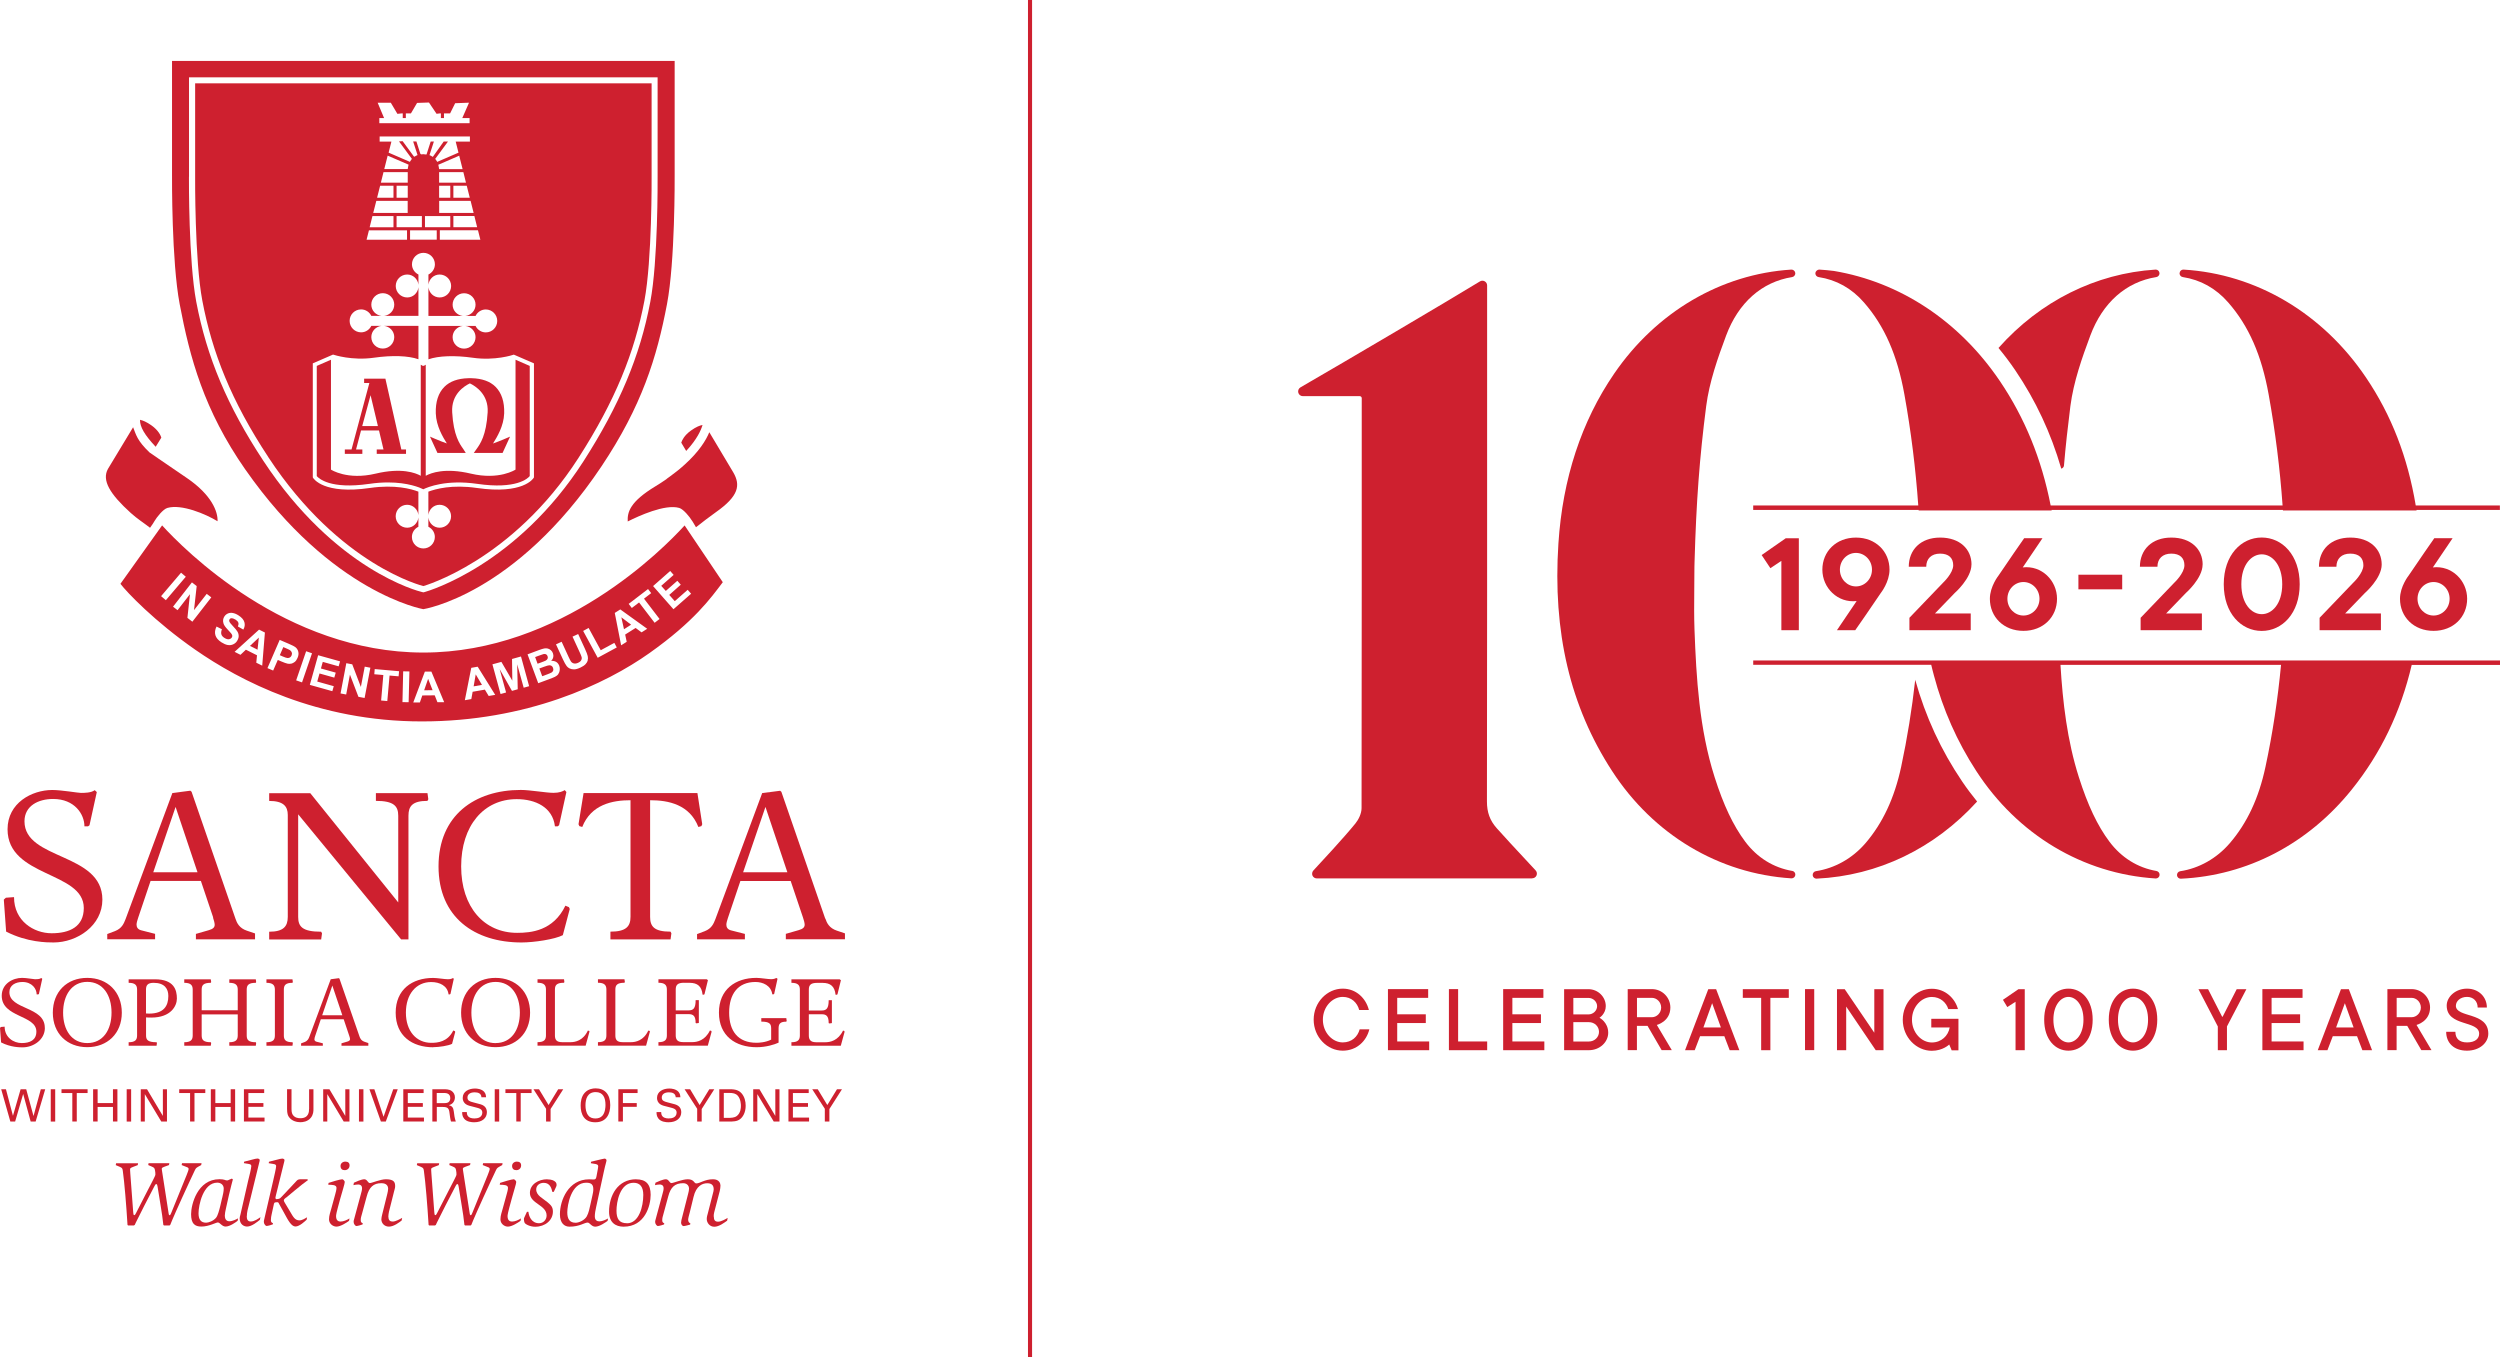 <?xml version="1.0" encoding="UTF-8"?>
<svg id="Logo" xmlns="http://www.w3.org/2000/svg" viewBox="0 0 420.73 228.44">
  <defs>
    <style>
      .cls-1 {
        fill: #ce202f;
      }
    </style>
  </defs>
  <rect class="cls-1" x="173" width=".69" height="228.44"/>
  <path class="cls-1" d="m79.87,188.23c-1.25,0-1.3-.7-1.31-1.08h-.78c0,.27,0,.7.32,1.1.43.55,1.27.62,1.69.62,1.39,0,2.15-.73,2.15-1.69,0-.23-.04-.75-.54-1.09-.32-.21-.46-.24-1.75-.57-.66-.16-.98-.32-.98-.81,0-.54.45-.88,1.21-.88.54,0,1.11.15,1.14.83h.78c-.02-.23-.03-.6-.33-.93-.44-.47-1.17-.54-1.53-.54-1.02,0-2.07.48-2.07,1.59,0,.36.12.77.57,1.07.28.19.65.28,1.48.48.76.19,1.25.31,1.25.92,0,.27-.14.97-1.27.97Z"/>
  <path class="cls-1" d="m118.23,71.52c-.41.07-1.04.29-1.95.94-1.15.83-1.51,1.66-1.63,2.04l.83,1.39c1.84-1.97,2.51-3.53,2.75-4.37Z"/>
  <rect class="cls-1" x="83.26" y="183.31" width=".75" height="5.44"/>
  <polygon class="cls-1" points="107.3 183.95 107.3 183.31 104.06 183.31 104.06 188.74 104.83 188.74 104.83 186.27 107.16 186.27 107.16 185.64 104.83 185.64 104.83 183.95 107.3 183.95"/>
  <path class="cls-1" d="m117.55,139.17l.49-.14.14-.32-.81-5.24h-19.16l-.85,5.24.14.32.49.14c1.48-3.76,5.03-4.5,8.12-4.5v19.62c0,1.62-.74,2.5-3.38,2.5v1.3h10.12l.14-1.02-.14-.28c-2.78,0-3.44-.88-3.44-2.5v-19.62c3.13,0,6.64.74,8.12,4.5Z"/>
  <polygon class="cls-1" points="87.63 188.74 87.63 183.95 89.46 183.95 89.46 183.31 85.06 183.31 85.06 183.95 86.89 183.95 86.89 188.74 87.63 188.74"/>
  <path class="cls-1" d="m112.58,188.23c-1.25,0-1.3-.7-1.31-1.08h-.78c0,.27,0,.7.32,1.1.43.55,1.27.62,1.69.62,1.39,0,2.15-.73,2.15-1.69,0-.23-.04-.75-.54-1.09-.32-.21-.46-.24-1.76-.57-.66-.16-.98-.32-.98-.81,0-.54.45-.88,1.2-.88.54,0,1.11.15,1.15.83h.78c-.01-.23-.03-.6-.33-.93-.44-.47-1.17-.54-1.53-.54-1.02,0-2.07.48-2.07,1.59,0,.36.12.77.57,1.07.28.19.65.28,1.48.48.76.19,1.25.31,1.25.92,0,.27-.14.97-1.27.97Z"/>
  <polygon class="cls-1" points="118.09 188.74 118.09 186.64 120.21 183.31 119.37 183.31 117.74 185.97 116.14 183.31 115.21 183.31 117.33 186.6 117.33 188.74 118.09 188.74"/>
  <path class="cls-1" d="m95.89,152.99l-.14-.32-.6-.25c-2.04,4.25-5.8,4.57-8.12,4.57-5.55,0-9.42-4.32-9.42-11.18s3.8-11.32,9.35-11.32c3.16,0,6.05,1.37,6.43,4.57h.46l.24-.18,1.23-5.59-.28-.32c-.32.21-.91.46-1.9.46-1.2,0-3.94-.49-5.49-.49-7.77,0-13.85,4.29-13.85,12.87s6.08,12.8,13.96,12.8c2.11,0,5.62-.53,6.96-1.23l1.16-4.39Z"/>
  <path class="cls-1" d="m112.21,80.6c-.59.4-1.2.82-1.89,1.23-4.29,2.6-4.76,4.34-4.68,5.93,1.85-.93,6.28-2.97,8.67-2.28.72.21,1.79,1.55,2.14,2.14.02.02.04.03.05.06l.63,1.05c1.1-.86,2.21-1.73,3.33-2.52,3.9-2.74,4.19-4.57,2.94-6.72-.06-.1-3.46-5.8-3.64-6.1-.13-.22-.27-.45-.39-.65-.54,1.33-1.72,3.27-4.19,5.49-.25.23-.51.45-.78.68-.19.16-.4.32-.6.48-.32.26-.67.51-1.03.78-.19.14-.38.27-.58.42Z"/>
  <polygon class="cls-1" points="92.66 188.74 92.66 186.64 94.79 183.31 93.94 183.31 92.32 185.97 90.71 183.31 89.78 183.31 91.9 186.6 91.9 188.74 92.66 188.74"/>
  <path class="cls-1" d="m115.22,88.42c-3.6,3.96-20.77,21.4-43.97,21.4s-40.37-17.44-43.97-21.4l-7.01,9.83c1.03,1.37,5.71,6.31,12.6,11.1,7.46,5.18,20.47,12.06,38.12,12.06s30.92-6.26,38.32-11.51c7.53-5.34,10.31-9.24,12.33-11.92l-6.43-9.56Zm-88.11,11.91l3.36-3.95.8.68-3.36,3.95-.8-.68Zm5.25,4.29l-.82-.64.43-3.98-2.09,2.69-.76-.59,3.18-4.09.8.62-.45,4.05,2.14-2.74.77.59-3.18,4.09Zm5.96,3.93c-.32-.06-.67-.21-1.05-.45-.55-.36-.89-.75-1.02-1.2-.13-.44-.07-.93.19-1.46l.91.46c-.13.32-.16.6-.1.84.07.24.24.44.51.61.29.18.54.26.76.23.22-.03.38-.13.49-.29.07-.1.09-.21.08-.32-.02-.11-.08-.24-.2-.39-.08-.1-.27-.32-.58-.64-.4-.42-.64-.77-.71-1.06-.12-.41-.06-.79.16-1.13.14-.22.34-.39.58-.5.25-.11.53-.15.83-.09.3.05.62.18.96.4.55.35.88.73,1,1.15.12.42.06.83-.18,1.25l-.91-.53c.1-.25.13-.46.07-.64-.06-.18-.22-.35-.47-.51-.26-.16-.49-.24-.7-.23-.14,0-.24.07-.31.18-.07.11-.08.22-.04.35.05.16.26.43.63.81.36.38.61.68.75.92.14.24.2.49.2.75,0,.26-.1.53-.27.81-.16.26-.38.44-.66.57-.28.13-.58.17-.9.11Zm5.82,3.48l-1.01-.5.12-1.25-1.87-.94-.91.86-.99-.5,4.12-3.74.98.49-.45,5.57Zm4.85-.34c-.21.04-.41.04-.59,0-.25-.05-.59-.18-1.02-.36l-.63-.27-.78,1.79-.96-.41,2.06-4.75,1.54.66c.58.25.95.44,1.11.57.24.19.4.44.48.76.08.32.04.67-.13,1.05-.12.29-.28.52-.47.67-.19.15-.4.25-.61.3Zm.85,2.81l1.68-4.9.99.34-1.68,4.9-.99-.34Zm7.16-2.36l-2.68-.75-.31,1.11,2.49.7-.24.84-2.49-.7-.38,1.36,2.78.78-.24.84-3.79-1.06,1.4-4.99,3.69,1.03-.24.84Zm4.34,5.32l-1.02-.19-1.43-3.74-.63,3.35-.95-.18.97-5.09,1,.19,1.45,3.81.65-3.42.95.18-.97,5.09Zm5.74-3.64l-1.52-.13-.38,4.29-1.04-.09.37-4.29-1.52-.13.07-.87,4.1.36-.08.87Zm1.7,4.36l-1.05-.02.12-5.18,1.05.02-.13,5.18Zm4.84.01l-.46-1.17-2.09.02-.41,1.18h-1.11s1.95-5.19,1.95-5.19h1.1s2.15,5.14,2.15,5.14h-1.13Zm8.63-1.05l-.65-1.08-2.06.36-.22,1.23-1.09.19,1.08-5.45,1.08-.19,2.95,4.74-1.11.19Zm5.88-1.41l-1.09-3.93.09,4.2-.97.27-2.07-3.66,1.08,3.93-.93.26-1.37-5,1.51-.41,1.84,3.16-.05-3.65,1.51-.42,1.37,5-.93.26Zm5.84-2.3c-.13.19-.32.35-.57.47-.15.08-.55.24-1.17.47l-1.65.61-1.8-4.86,1.93-.72c.38-.14.68-.23.88-.27.2-.04.39-.03.58.01.19.05.36.13.52.27.16.13.28.3.36.51.08.23.1.46.05.69-.05.24-.17.44-.34.61.33-.02.61.04.85.18.24.15.4.37.51.65.08.22.11.46.08.7-.02.25-.1.47-.23.66Zm4.95-2.29c-.06.22-.19.43-.38.64-.19.2-.47.39-.84.56-.44.21-.81.31-1.09.31-.28,0-.53-.05-.74-.15-.21-.1-.38-.24-.5-.4-.18-.24-.4-.62-.64-1.15l-1.16-2.51.95-.44,1.17,2.55c.19.4.32.66.4.77.13.18.3.29.5.33.21.05.44.01.7-.11.27-.12.45-.27.53-.45.09-.17.11-.34.06-.52-.04-.17-.16-.44-.33-.82l-1.2-2.61.95-.44,1.14,2.48c.26.57.42.98.47,1.23.06.26.05.5-.01.72Zm1.67-.44l-2.45-4.52.92-.5,2.04,3.75,2.29-1.24.41.77-3.21,1.74Zm7.39-4.27l-1.01-.75-1.76,1.11.26,1.22-.94.59-1.07-5.45.93-.59,4.53,3.26-.95.6Zm2.19-1.62l-2.62-3.42-1.22.93-.53-.69,3.26-2.5.53.69-1.21.93,2.62,3.42-.83.64Zm3.16-2.29l-3.42-3.89,2.88-2.54.58.66-2.09,1.84.77.86,1.94-1.71.58.66-1.94,1.72.93,1.05,2.17-1.91.58.66-2.96,2.6Z"/>
  <polygon class="cls-1" points="106.21 105.13 104.57 103.89 105.01 105.89 106.21 105.13"/>
  <polygon class="cls-1" points="39.57 188.74 39.57 183.31 38.82 183.31 38.82 185.64 36.24 185.64 36.24 183.31 35.48 183.31 35.48 188.74 36.24 188.74 36.24 186.29 38.82 186.29 38.82 188.74 39.57 188.74"/>
  <path class="cls-1" d="m92.84,112.07c-.11-.07-.24-.11-.39-.11-.15,0-.44.09-.89.25l-.79.29.48,1.3.9-.33c.35-.13.57-.23.66-.28.13-.08.23-.19.28-.32.05-.14.05-.29-.02-.47-.05-.15-.13-.26-.24-.33Z"/>
  <polygon class="cls-1" points="43.34 109.34 43.56 107.3 42.07 108.7 43.34 109.34"/>
  <path class="cls-1" d="m48.82,109.43c-.11-.07-.33-.18-.68-.33l-.46-.2-.59,1.36.52.23c.38.16.64.25.79.25s.29-.03.4-.1c.12-.08.21-.19.27-.33.07-.18.09-.34.03-.5-.05-.16-.15-.28-.29-.38Z"/>
  <polygon class="cls-1" points="71.38 116.17 72.8 116.15 72.05 114.24 71.38 116.17"/>
  <path class="cls-1" d="m91.82,111.18c.16-.08.27-.19.33-.32.06-.13.06-.28,0-.43-.05-.15-.14-.26-.26-.32-.12-.06-.26-.07-.43-.03-.1.02-.38.12-.84.29l-.56.21.41,1.12.64-.23c.38-.14.61-.24.7-.28Z"/>
  <polygon class="cls-1" points="79.71 115.51 81.11 115.26 80.06 113.49 79.71 115.51"/>
  <polygon class="cls-1" points="44.52 188.08 41.8 188.08 41.8 186.27 44.33 186.27 44.33 185.64 41.8 185.64 41.8 183.95 44.46 183.95 44.46 183.31 41.05 183.31 41.05 188.74 44.52 188.74 44.52 188.08"/>
  <polygon class="cls-1" points="32.73 188.74 32.73 183.95 34.55 183.95 34.55 183.31 30.16 183.31 30.16 183.95 31.99 183.95 31.99 188.74 32.73 188.74"/>
  <path class="cls-1" d="m73.51,186.29h.95c.91,0,1.1.23,1.19,1.02.05.41.13,1.08.25,1.44h.81c-.21-.6-.26-1.07-.34-1.71-.08-.68-.31-.91-.83-1.05.16-.04.41-.12.64-.35s.38-.58.38-.96c0-.44-.19-.85-.6-1.11-.4-.26-.97-.26-1.25-.26h-1.95v5.44h.75v-2.46Zm-.01-2.35h1.19c.3,0,1.09,0,1.09.88,0,.45-.26.65-.37.71-.2.12-.63.12-.72.12h-1.19v-1.71Z"/>
  <polygon class="cls-1" points="64.93 188.74 66.94 183.31 66.18 183.31 64.55 187.95 63 183.31 62.17 183.31 64.1 188.74 64.93 188.74"/>
  <path class="cls-1" d="m67.51,158.09h1.23v-20.81c0-1.62.67-2.5,3.2-2.5l.14-.28-.14-1.02h-8.68v1.3c3.02,0,3.76.88,3.76,2.5v14.59l-14.8-18.38h-6.92v1.3c2.39,0,3.13.91,3.13,2.36v17.15c0,1.62-.74,2.5-3.13,2.5v1.3h8.75l.14-1.02-.14-.28c-3.2,0-3.87-.88-3.87-2.5v-17.26l17.33,21.06Z"/>
  <path class="cls-1" d="m35.85,154.43c.14.42.28.91.28,1.19,0,.42-.24.71-.98.92l-2.18.63v.91h9.95v-.99l-1.37-.46c-1.27-.42-1.69-1.3-1.93-2.04l-7.38-21.34-.21-.18-3.02.39-7.87,21.2c-.32.81-.63,1.58-1.79,2.04l-1.3.49v.88h8.05v-.91l-2.35-.6c-.56-.14-.77-.53-.77-.95,0-.31.14-.74.25-1.09l2.11-6.26h8.47l2.07,6.15Zm-10.06-7.63l3.76-11,3.69,11h-7.45Z"/>
  <polygon class="cls-1" points="24.74 183.31 23.69 183.31 23.69 188.74 24.37 188.74 24.37 184.13 27.14 188.74 28.1 188.74 28.1 183.31 27.41 183.31 27.41 187.8 24.74 183.31"/>
  <path class="cls-1" d="m100.18,188.87c1.93,0,2.52-1.45,2.52-2.9,0-1.84-.95-2.81-2.46-2.81-.5,0-1.25.12-1.82.73-.6.64-.7,1.55-.7,2.17,0,1.49.6,2.81,2.46,2.81Zm.07-5.08c1.24,0,1.65.94,1.65,2.17,0,.37-.05,1.23-.49,1.77-.32.38-.76.5-1.2.5s-.9-.11-1.2-.5c-.38-.47-.48-1.12-.48-1.72,0-1.11.35-2.22,1.73-2.22Z"/>
  <rect class="cls-1" x="21.32" y="183.31" width=".75" height="5.44"/>
  <rect class="cls-1" x="60.41" y="183.31" width=".75" height="5.44"/>
  <polygon class="cls-1" points="10.35 183.95 12.17 183.95 12.17 188.74 12.92 188.74 12.92 183.95 14.74 183.95 14.74 183.31 10.35 183.31 10.35 183.95"/>
  <path class="cls-1" d="m78.39,76.23l-.42-.66c-.61-.86-1.65-2.29-1.87-6.19-.18-3.04,2.03-4.41,2.98-4.86.94.45,3.16,1.84,2.99,4.86-.23,3.91-1.26,5.34-1.87,6.19l-.47.66h4.85l1.26-2.75-.89.38c-.68.29-1.47.6-1.98.78.01-.02.02-.03.03-.05.62-1,1.78-2.86,1.85-5.03.06-1.94-.43-3.44-1.46-4.47-.92-.92-2.28-1.39-3.99-1.44,0,0-.2-.01-.3-.01-.11,0-.32.01-.32.01-1.71.05-3.06.52-3.98,1.44-1.03,1.03-1.52,2.53-1.46,4.47.07,2.17,1.22,4.03,1.84,5.03,0,.01.02.03.03.04-.53-.18-1.3-.48-1.97-.77l-.88-.38,1.26,2.75h4.79Z"/>
  <polygon class="cls-1" points="58.81 188.74 58.81 183.31 58.11 183.31 58.11 187.8 55.44 183.31 54.39 183.31 54.39 188.74 55.08 188.74 55.08 184.13 57.84 188.74 58.81 188.74"/>
  <polygon class="cls-1" points="19.76 188.74 19.76 183.31 19.01 183.31 19.01 185.64 16.43 185.64 16.43 183.31 15.67 183.31 15.67 188.74 16.43 188.74 16.43 186.29 19.01 186.29 19.01 188.74 19.76 188.74"/>
  <path class="cls-1" d="m52.01,186.64c0,.39,0,1.55-1.47,1.55-.38,0-.91-.08-1.24-.54-.11-.16-.24-.4-.24-.98v-3.37h-.75v3.32c0,.81.15,1.13.32,1.37.51.72,1.41.87,1.92.87.39,0,1.22-.08,1.76-.75.44-.54.44-1.16.44-1.45v-3.35h-.73v3.34Z"/>
  <polygon class="cls-1" points="133.44 186.27 135.98 186.27 135.98 185.64 133.44 185.64 133.44 183.95 136.1 183.95 136.1 183.31 132.69 183.31 132.69 188.74 136.16 188.74 136.16 188.08 133.44 188.08 133.44 186.27"/>
  <polygon class="cls-1" points="139.23 185.97 137.62 183.31 136.69 183.31 138.81 186.6 138.81 188.74 139.58 188.74 139.58 186.64 141.7 183.31 140.86 183.31 139.23 185.97"/>
  <polygon class="cls-1" points="130.48 187.8 127.81 183.31 126.76 183.31 126.76 188.74 127.45 188.74 127.45 184.13 130.21 188.74 131.18 188.74 131.18 183.31 130.48 183.31 130.48 187.8"/>
  <polygon class="cls-1" points="71.35 188.08 68.63 188.08 68.63 186.27 71.16 186.27 71.16 185.64 68.63 185.64 68.63 183.95 71.29 183.95 71.29 183.31 67.87 183.31 67.87 188.74 71.35 188.74 71.35 188.08"/>
  <path class="cls-1" d="m122.63,183.31h-1.58v5.44h1.53c.8,0,1.47,0,2.01-.44.41-.33.9-1.06.9-2.23,0-.75-.19-1.49-.67-2.06-.6-.71-1.46-.71-2.19-.71Zm1.34,4.52c-.36.27-.91.3-1.42.3h-.74v-4.2h.9c.66,0,1.1.09,1.45.47.51.57.53,1.49.53,1.7,0,.32-.02,1.2-.71,1.73Z"/>
  <path class="cls-1" d="m62.16,81.43c1.15-.17,2.19-.24,3.13-.24,3.35,0,5.37.86,5.95,1.15.75-.37,3.86-1.67,9.08-.91,6.59.96,8.52-.93,8.83-1.31v-18.54l-2.39-1.04v18.49s-2.73,1.81-7.51.68c-4.36-1.03-6.71-.13-7.6.36v-18.69c-.07.04-.15.07-.21.12l-.09.06h-.23l-.09-.06c-.06-.05-.15-.08-.22-.12v18.69c-.88-.49-3.24-1.4-7.6-.36-4.77,1.14-7.51-.68-7.51-.68v-18.49l-2.39,1.04v18.54c.31.37,2.24,2.27,8.83,1.31Z"/>
  <path class="cls-1" d="m9,158.61c4.01,0,8.23-2.85,8.23-7.21,0-7.95-13.11-6.61-13.11-13.18,0-2.6,2.32-3.76,4.82-3.76,3.62,0,5.27,2.57,5.27,4.61h.6l.25-.18,1.23-5.59-.35-.32c-.6.46-1.79.46-2.32.46-.49,0-3.27-.49-4.82-.49-3.45,0-7.53,2.18-7.53,6.61,0,8.12,12.83,7.06,12.83,13.25,0,3.16-2.39,4.25-5.41,4.25s-6.33-2.07-6.33-6.08l-1.37.1-.35.32.39,5.38c3.55,1.83,6.96,1.83,7.98,1.83Z"/>
  <path class="cls-1" d="m22,86.32c1.09.99,2.15,1.64,3.25,2.5l.47-.67s.29-.47.3-.49c.35-.6,1.42-1.97,2.15-2.18,2.39-.69,6.46,1.03,8.44,2.24.08-1.57-.97-4.42-5.14-7.26-4.21-2.86-6.31-4.32-6.31-4.32-2.12-2.03-2.26-3-2.76-4.24-.12.2-4.17,6.89-4.22,6.99-1.1,1.94.33,4.27,3.82,7.43Z"/>
  <path class="cls-1" d="m41.3,79.03c14.52,20.81,29.94,23.49,29.94,23.49,0,0,15.47-2.36,29.96-24,6.81-10.17,9.34-18.35,11.05-27.34,1.37-7.2,1.29-21.23,1.29-21.8V10.26s-84.59,0-84.59,0v19.11c0,.6-.08,14.63,1.29,21.82,1.71,9,4.06,17.81,11.06,27.85Zm-9.49-49.27V13.01h78.86v16.74c0,.58.08,14.17-1.23,21.05-1.73,9.14-5.2,17.41-11.23,26.81-11.24,17.5-26.07,21.83-26.69,22.01l-.26.07-.26-.06c-.59-.14-14.56-3.67-26.7-22.11-6.02-9.15-9.5-17.39-11.27-26.73-1.3-6.88-1.23-20.47-1.23-21.04Z"/>
  <rect class="cls-1" x="8.54" y="183.31" width=".75" height="5.44"/>
  <path class="cls-1" d="m60.98,75.64h-1.06l.84-3.2h3.02l.76,3.2h-1.14v.74h4.93v-.74h-.79l-2.68-11.91h-3.58v.73h.88l-3,11.18h-1.13v.74h2.95v-.74Zm1.39-9.11l1.23,5.17h-2.64l1.4-5.17Z"/>
  <path class="cls-1" d="m45.17,76.96c12.05,18.31,26.08,21.67,26.08,21.67,0,0,14.95-4.2,26.11-21.58,6.17-9.61,9.43-17.72,11.09-26.45,1.3-6.86,1.21-20.85,1.21-20.85v-15.73H32.84v15.73s-.09,13.99,1.21,20.85c1.66,8.72,4.84,16.82,11.12,26.35Zm35.66-36.62h-6.81v-1.59h6.42l.4,1.59Zm-6.93-9.6v-1.77h4.08l.44,1.77h-4.52Zm1.88.52v2.02h-1.88v-2.02s1.88,0,1.88,0Zm-1.88-2.81l-.02-.13c-.02-.15-.05-.31-.09-.47l-.03-.12,3.52-1.53.57,2.26h-3.95Zm2.79-4.62l.47,1.86-3.58,1.55-.07-.12c-.05-.1-.13-.19-.2-.29l-.07-.09,2.15-2.92h-.72l-1.83,2.58-.12-.07c-.1-.06-.2-.12-.31-.17l-.13-.05.74-2.29h-.54l-.7,2.18h-.12c-.18-.03-.28-.05-.38-.05s-.2.01-.3.02h-.12s-.12-.09-.12-.09l-.66-2.07h-.55l.74,2.29-.13.05c-.1.04-.2.1-.29.16l-.12.07-.11-.09-1.86-2.53-.61.04,2.17,2.94-.07.09c-.07.1-.15.19-.2.29l-.07.12-3.58-1.55.47-1.86h-1.98v-.86h15.19v.86h-2.36Zm-7.93,3.89l-.03.12c-.04.17-.07.33-.09.48l-.02.13h-3.95l.57-2.26,3.52,1.52Zm-4.22,1.25h4.08v1.77h-4.52l.44-1.77Zm2.2,2.29h1.88v2.02h-1.88v-2.02Zm4.26,5.1v1.88h-4.26v-1.88h4.26Zm-1.99,2.4h4.49v1.58h-4.49v-1.58Zm2.51-.52v-1.88h4.26v1.88h-4.26Zm8.79,0h-4.01v-1.89h3.53l.47,1.89Zm-.6-2.4h-5.8v-2.04h5.29l.51,2.04Zm-3.41-2.56v-2.02h2.25l.51,2.02h-2.76Zm-10.53-15.99l1.11,1.87.75-.08h.15v.79h.52v-.79h.86l1.03-1.76,2-.07,1.28,1.9.58-.07h.15v.79h.52v-.79h1.03l.85-1.71,2.1-.08h.23l-1.13,2.58h1.23v.86h-15.19v-.86h.8l-1.08-2.58h2.2Zm-1.81,13.97h2.26v2.02h-2.76l.51-2.02Zm-.64,2.54h5.29v2.04h-5.8l.52-2.04Zm-.64,2.56h3.54v1.89h-4.01l.47-1.89Zm-.6,2.4h6.42v1.59h-6.81l.4-1.59Zm-9.42,22.38l3.39-1.47.13.04s3.07,1.02,6.75.49c3.1-.44,5.8-.34,7.49.26v-5.62h-5.79c.96.11,1.72.89,1.72,1.89,0,1.06-.86,1.93-1.93,1.93s-1.93-.86-1.93-1.93c0-.99.76-1.78,1.72-1.89h-1.72c-.31.64-.96,1.09-1.72,1.09-1.06,0-1.93-.86-1.93-1.93s.86-1.93,1.93-1.93c.76,0,1.41.45,1.72,1.09h1.72c-.96-.11-1.72-.9-1.72-1.89,0-1.06.86-1.93,1.93-1.93s1.93.86,1.93,1.93c0,.99-.76,1.78-1.72,1.89h5.79v-4.82c-.11.96-.89,1.72-1.89,1.72-1.06,0-1.93-.86-1.93-1.93s.86-1.93,1.93-1.93c.99,0,1.78.76,1.89,1.72v-1.72c-.64-.32-1.09-.96-1.09-1.72,0-1.06.86-1.93,1.93-1.93s1.93.86,1.93,1.93c0,.76-.45,1.41-1.09,1.72v1.72c.11-.96.89-1.72,1.89-1.72,1.06,0,1.93.86,1.93,1.93s-.86,1.93-1.93,1.93c-.99,0-1.78-.76-1.89-1.72v4.83h5.79c-.96-.11-1.72-.9-1.72-1.89,0-1.06.86-1.93,1.93-1.93s1.93.86,1.93,1.93c0,.99-.76,1.78-1.72,1.89h1.72c.31-.64.96-1.09,1.72-1.09,1.06,0,1.93.86,1.93,1.93s-.86,1.93-1.93,1.93c-.76,0-1.41-.45-1.72-1.09h-1.72c.96.11,1.72.89,1.72,1.89,0,1.06-.86,1.93-1.93,1.93s-1.93-.86-1.93-1.93c0-.99.76-1.78,1.72-1.89h-5.79v5.62c1.68-.59,4.4-.7,7.49-.26,3.69.53,6.72-.47,6.75-.49l.13-.04,3.39,1.47v19.19l-.05.08c-.07.12-1.78,2.83-9.57,1.7-4.17-.61-6.95.17-8.15.62v3.93c.11-.96.89-1.72,1.89-1.72,1.06,0,1.93.86,1.93,1.93s-.86,1.93-1.93,1.93c-.99,0-1.78-.76-1.89-1.72v1.56c.64.31,1.09.96,1.09,1.72,0,1.06-.86,1.93-1.93,1.93s-1.93-.86-1.93-1.93c0-.76.45-1.41,1.09-1.72v-1.56c-.11.96-.89,1.72-1.89,1.72-1.06,0-1.93-.86-1.93-1.93s.86-1.93,1.93-1.93c.99,0,1.78.76,1.89,1.72v-3.93c-1.19-.46-3.97-1.23-8.15-.62-7.79,1.14-9.5-1.58-9.57-1.7l-.05-.08v-19.19Z"/>
  <path class="cls-1" d="m138.88,154.6l-7.38-21.34-.21-.18-3.02.39-7.87,21.2c-.32.81-.63,1.58-1.79,2.04l-1.3.49v.88h8.05v-.91l-2.35-.6c-.56-.14-.77-.53-.77-.95,0-.31.14-.74.25-1.09l2.11-6.26h8.47l2.07,6.15c.14.42.28.91.28,1.19,0,.42-.25.71-.99.92l-2.18.63v.91h9.95v-.99l-1.37-.46c-1.27-.42-1.69-1.3-1.93-2.04Zm-13.82-7.8l3.76-11,3.69,11h-7.45Z"/>
  <path class="cls-1" d="m27.15,73.65c-.11-.37-.48-1.21-1.63-2.04-.87-.62-1.49-.86-1.9-.94-.02-.01-.04-.02-.06-.03-.03,1.19.77,2.56,2.64,4.55l.95-1.54Z"/>
  <polygon class="cls-1" points="5.64 187.82 4.41 183.31 3.47 183.31 2.18 187.78 1 183.31 .2 183.31 1.74 188.74 2.55 188.74 3.9 184.1 5.16 188.74 6 188.74 7.61 183.31 6.87 183.31 5.64 187.82"/>
  <path class="cls-1" d="m141.87,173.45c-.82,1.69-2.17,1.95-2.93,1.95h-1.6c-.91,0-1.22-.41-1.22-1.13v-3.58h2.16c.8,0,1.18.32,1.18,1.49l.13.06.41-.06v-3.85h-.54c0,1.39-.38,1.73-1.18,1.73h-2.16v-3.52c0-.74.3-1.13,1.37-1.13h.94c1.34,0,2.04.59,2.19,2h.21l.11-.08.58-2.37-.21-.15h-8.12v.59c1.09,0,1.42.4,1.42,1.13v7.74c0,.74-.33,1.13-1.42,1.13v.59h8.31l.64-2.35-.07-.15-.22-.05Z"/>
  <path class="cls-1" d="m109.39,173.64l-.06-.15-.23-.05c-.78,1.69-2.14,1.95-2.88,1.95h-1.44c-.94,0-1.22-.4-1.22-1.13v-7.74c0-.73.3-1.13,1.53-1.13l.07-.13-.07-.46h-4.46v.59c1.08,0,1.42.4,1.42,1.13v7.74c0,.74-.33,1.13-1.42,1.13v.59h8.1l.64-2.35Z"/>
  <path class="cls-1" d="m99.22,173.64l-.06-.15-.23-.05c-.78,1.69-2.14,1.95-2.88,1.95h-1.44c-.94,0-1.22-.4-1.22-1.13v-7.74c0-.73.3-1.13,1.53-1.13l.06-.13-.06-.46h-4.46v.59c1.09,0,1.42.4,1.42,1.13v7.74c0,.74-.33,1.13-1.42,1.13v.59h8.1l.64-2.35Z"/>
  <path class="cls-1" d="m43.11,175.53l-.06-.13c-1.23,0-1.53-.4-1.53-1.13v-7.74c0-.73.3-1.13,1.53-1.13l.06-.13-.06-.46h-4.46v.59c1.09,0,1.42.4,1.42,1.13v3.49h-6.07v-3.49c0-.73.3-1.13,1.53-1.13l.07-.13-.07-.46h-4.46v.59c1.08,0,1.42.4,1.42,1.13v7.74c0,.74-.34,1.13-1.42,1.13v.59h4.46l.07-.46-.07-.13c-1.23,0-1.53-.4-1.53-1.13v-3.55h6.07v3.55c0,.74-.33,1.13-1.42,1.13v.59h4.46l.06-.46Z"/>
  <path class="cls-1" d="m89.21,170.43c0-3.53-2.4-5.86-5.82-5.86s-5.79,2.33-5.79,5.86,2.4,5.8,5.79,5.8,5.82-2.3,5.82-5.8Zm-5.8,5.12c-2.64,0-4.08-2.21-4.08-5.12s1.44-5.18,4.08-5.18,4.08,2.24,4.08,5.16-1.44,5.13-4.08,5.13Z"/>
  <path class="cls-1" d="m49.22,165.4l.06-.13-.06-.46h-4.38v.59c1.08,0,1.42.4,1.42,1.13v7.74c0,.74-.33,1.13-1.42,1.13v.59h4.38l.06-.46-.06-.13c-1.15,0-1.45-.4-1.45-1.13v-7.74c0-.73.3-1.13,1.45-1.13Z"/>
  <path class="cls-1" d="m7.54,172.96c0-3.61-5.96-3.01-5.96-5.99,0-1.18,1.05-1.71,2.19-1.71,1.64,0,2.4,1.17,2.4,2.09h.27l.11-.08.56-2.54-.16-.14c-.27.21-.81.21-1.05.21-.23,0-1.48-.23-2.19-.23-1.56,0-3.42.99-3.42,3.01,0,3.69,5.83,3.21,5.83,6.03,0,1.44-1.09,1.93-2.46,1.93s-2.88-.94-2.88-2.76l-.62.05-.16.15.18,2.45c1.61.83,3.16.83,3.63.83,1.82,0,3.74-1.29,3.74-3.27Z"/>
  <path class="cls-1" d="m115.11,165.4h.94c1.34,0,2.04.59,2.19,2h.21l.11-.08.58-2.37-.21-.15h-8.12v.59c1.08,0,1.42.4,1.42,1.13v7.74c0,.74-.34,1.13-1.42,1.13v.59h8.31l.64-2.35-.07-.15-.22-.05c-.82,1.69-2.17,1.95-2.93,1.95h-1.6c-.91,0-1.22-.41-1.22-1.13v-3.58h2.16c.8,0,1.19.32,1.19,1.49l.13.06.41-.06v-3.85h-.54c0,1.39-.38,1.73-1.19,1.73h-2.16v-3.52c0-.73.3-1.13,1.37-1.13Z"/>
  <path class="cls-1" d="m72.92,176.23c.96,0,2.56-.24,3.16-.56l.53-2-.06-.14-.27-.11c-.93,1.93-2.64,2.08-3.69,2.08-2.52,0-4.28-1.96-4.28-5.08s1.73-5.15,4.25-5.15c1.44,0,2.75.62,2.93,2.08h.21l.11-.08.56-2.54-.13-.14c-.14.1-.41.21-.86.21-.54,0-1.79-.22-2.49-.22-3.53,0-6.3,1.95-6.3,5.85s2.76,5.82,6.34,5.82Z"/>
  <path class="cls-1" d="m128.12,171.34v.59c1.36,0,1.66.36,1.66,1.13v1.9c-.97.49-2.09.53-2.48.53-3.1,0-4.59-1.96-4.59-5.08s1.47-5.15,4.43-5.15c1.23,0,2.63.59,2.83,2.08h.21l.11-.08.56-2.54-.21-.14c-.15.09-.41.21-.86.21-.54,0-1.8-.22-2.49-.22-3.53,0-6.3,1.95-6.3,5.85s2.77,5.82,6.35,5.82c1.58,0,3.01-.45,3.69-.77v-2.4c0-.77.27-1.13,1.3-1.13l.06-.13-.06-.46h-4.2Z"/>
  <path class="cls-1" d="m52.92,174.87c0-.14.06-.33.11-.49l.96-2.85h3.85l.94,2.8c.07.19.13.42.13.54,0,.19-.11.32-.45.42l-.99.29v.41h4.52v-.45l-.62-.21c-.58-.19-.77-.59-.88-.93l-3.36-9.7-.1-.08-1.37.18-3.58,9.64c-.14.37-.29.72-.82.93l-.59.22v.4h3.66v-.41l-1.07-.27c-.26-.07-.35-.24-.35-.43Zm3.01-9.01l1.68,5h-3.39l1.71-5Z"/>
  <path class="cls-1" d="m8.89,170.43c0,3.5,2.4,5.8,5.79,5.8s5.82-2.3,5.82-5.8-2.4-5.86-5.82-5.86-5.79,2.33-5.79,5.86Zm9.88-.02c0,2.93-1.44,5.13-4.08,5.13s-4.07-2.21-4.07-5.12,1.44-5.18,4.07-5.18,4.08,2.24,4.08,5.16Z"/>
  <path class="cls-1" d="m29.77,168.05c0-1.45-.48-3.24-3.69-3.24h-4.43v.59c1.09,0,1.42.4,1.42,1.13v7.74c0,.74-.33,1.13-1.42,1.13v.59h4.7l.06-.46-.06-.13c-1.47,0-1.77-.4-1.77-1.13v-3.05c.32.03.61.03.89.03,3.31,0,4.3-1.98,4.3-3.2Zm-4.67,2.53c-.14,0-.38,0-.53-.02v-4.03c0-.7.27-1.13,1.28-1.13,1.89,0,2.48,1.04,2.48,2.22,0,1.68-.78,2.96-3.23,2.96Z"/>
  <path class="cls-1" d="m225.97,175.43c-1.71,0-3.34-1.63-3.34-3.83s1.63-3.83,3.34-3.83c1.47,0,2.45.98,2.77,2.2h1.63c-.49-1.95-2.12-3.59-4.4-3.59-2.61,0-4.89,2.28-4.89,5.22s2.28,5.22,4.89,5.22c2.36,0,4-1.63,4.48-3.59h-1.63c-.33,1.22-1.31,2.2-2.85,2.2Z"/>
  <polygon class="cls-1" points="235.14 172.17 239.95 172.17 239.95 170.7 235.14 170.7 235.14 167.93 240.35 167.93 240.35 166.46 233.58 166.46 233.58 176.74 240.52 176.74 240.52 175.27 235.14 175.27 235.14 172.17"/>
  <polygon class="cls-1" points="245.39 166.46 243.84 166.46 243.84 176.74 250.28 176.74 250.28 175.27 245.39 175.27 245.39 166.46"/>
  <polygon class="cls-1" points="254.52 172.17 259.33 172.17 259.33 170.7 254.52 170.7 254.52 167.93 259.74 167.93 259.74 166.46 252.97 166.46 252.97 176.74 259.9 176.74 259.9 175.27 254.52 175.27 254.52 172.17"/>
  <path class="cls-1" d="m269.18,171.28s1.06-.65,1.06-1.96c0-1.55-1.3-2.85-2.93-2.85h-4.08v10.27h4.16c1.87,0,3.26-1.39,3.26-2.93,0-1.79-1.47-2.53-1.47-2.53Zm-4.4-3.34h2.53c.82,0,1.47.65,1.47,1.39s-.65,1.39-1.47,1.39h-2.53v-2.77Zm2.61,7.34h-2.61v-3.26h2.61c.98,0,1.71.74,1.71,1.63s-.74,1.63-1.71,1.63Z"/>
  <path class="cls-1" d="m281.11,169.56c0-1.71-1.39-3.1-3.1-3.1h-4.08v10.27h1.55v-4.08h1.79l2.37,4.08h1.71l-2.52-4.24s2.28-.57,2.28-2.94Zm-5.62,1.63v-3.26h2.52c.82,0,1.55.73,1.55,1.63s-.73,1.63-1.55,1.63h-2.52Z"/>
  <path class="cls-1" d="m287.49,166.47l-3.91,10.27h1.63l.9-2.36h4.08l.9,2.36h1.63l-3.91-10.27h-1.3Zm-.82,6.44l1.47-4.08,1.47,4.08h-2.93Z"/>
  <polygon class="cls-1" points="293.3 167.93 296.39 167.93 296.39 176.74 297.94 176.74 297.94 167.93 301.04 167.93 301.04 166.47 293.3 166.47 293.3 167.93"/>
  <rect class="cls-1" x="303.77" y="166.46" width="1.55" height="10.27"/>
  <polygon class="cls-1" points="315.43 173.8 310.45 166.47 309.15 166.47 309.15 176.74 310.7 176.74 310.7 169.4 315.67 176.74 316.98 176.74 316.98 166.47 315.43 166.47 315.43 173.8"/>
  <path class="cls-1" d="m325.02,172.91h3.1c-.24,1.39-1.39,2.53-3.01,2.53-1.72,0-3.34-1.63-3.34-3.83s1.63-3.83,3.34-3.83c1.47,0,2.45.98,2.77,2.04h1.63c-.49-1.79-2.12-3.42-4.4-3.42-2.61,0-4.89,2.28-4.89,5.22s2.28,5.22,4.89,5.22c1.87,0,2.93-1.06,2.93-1.06l.41.98h1.14v-5.3h-4.57v1.47Z"/>
  <polygon class="cls-1" points="337.08 168.26 337.81 169.48 339.2 168.59 339.2 176.74 340.75 176.74 340.75 166.47 339.69 166.47 337.08 168.26"/>
  <path class="cls-1" d="m348.1,166.38c-2.2,0-4.08,1.87-4.08,5.22s1.87,5.22,4.08,5.22,4.08-1.87,4.08-5.22-1.87-5.22-4.08-5.22Zm0,9.05c-1.22,0-2.53-1.3-2.53-3.83s1.31-3.83,2.53-3.83,2.53,1.3,2.53,3.83-1.3,3.83-2.53,3.83Z"/>
  <path class="cls-1" d="m358.97,166.38c-2.2,0-4.08,1.87-4.08,5.22s1.87,5.22,4.08,5.22,4.08-1.87,4.08-5.22-1.87-5.22-4.08-5.22Zm0,9.05c-1.22,0-2.53-1.3-2.53-3.83s1.31-3.83,2.53-3.83,2.53,1.3,2.53,3.83-1.3,3.83-2.53,3.83Z"/>
  <polygon class="cls-1" points="374.05 171.11 373.97 171.11 371.6 166.47 369.98 166.47 373.24 172.74 373.24 176.74 374.78 176.74 374.78 172.74 378.05 166.47 376.42 166.47 374.05 171.11"/>
  <polygon class="cls-1" points="382.29 172.17 387.09 172.17 387.09 170.7 382.29 170.7 382.29 167.93 387.5 167.93 387.5 166.46 380.74 166.46 380.74 176.74 387.67 176.74 387.67 175.27 382.29 175.27 382.29 172.17"/>
  <path class="cls-1" d="m393.97,166.47l-3.91,10.27h1.63l.9-2.36h4.08l.9,2.36h1.63l-3.91-10.27h-1.31Zm-.82,6.44l1.47-4.08,1.47,4.08h-2.94Z"/>
  <path class="cls-1" d="m408.96,169.56c0-1.71-1.39-3.1-3.1-3.1h-4.08v10.27h1.55v-4.08h1.79l2.37,4.08h1.71l-2.52-4.24s2.28-.57,2.28-2.94Zm-5.62,1.63v-3.26h2.52c.82,0,1.55.73,1.55,1.63s-.73,1.63-1.55,1.63h-2.52Z"/>
  <path class="cls-1" d="m413.31,169.24c0-.74.73-1.47,1.87-1.47,1.06,0,1.79.73,1.79,1.79h1.55c0-1.79-1.39-3.18-3.34-3.18s-3.42,1.39-3.42,2.85c0,3.59,5.46,2.45,5.46,4.73,0,.82-.65,1.47-2.04,1.47-1.3,0-1.96-.65-1.96-1.79h-1.55c0,1.87,1.3,3.18,3.5,3.18s3.59-1.39,3.59-2.85c0-3.75-5.46-2.61-5.46-4.73Z"/>
  <path class="cls-1" d="m257.86,147.81c.32,0,.6-.19.72-.47.13-.29.07-.62-.14-.85l-1.69-1.82c-1.7-1.83-3.64-3.91-4.88-5.31-1.14-1.3-1.63-2.64-1.63-4.48.04-23.09.03-47.19.03-70.64v-16.21c0-.29-.16-.55-.41-.69-.25-.14-.56-.13-.8.02-5.47,3.34-22.18,13.19-30.2,17.83-.31.18-.46.54-.37.89.09.35.41.59.76.59h9.58c.19,0,.34.15.34.34v1.48c0,8.16.01,47.6-.03,67.51,0,.97-.56,2-1.04,2.59-1.92,2.37-5.8,6.54-7.07,7.91-.21.23-.27.57-.15.86.13.29.41.47.72.47h36.24Z"/>
  <polygon class="cls-1" points="302.73 106.06 302.73 90.59 300.52 90.59 296.47 93.41 297.94 95.62 299.79 94.39 299.79 106.06 302.73 106.06"/>
  <path class="cls-1" d="m312.22,106.06s2.92-4.18,4.3-6.26c0,0,1.47-1.84,1.47-3.93,0-3.07-2.33-5.4-5.65-5.4s-5.65,2.33-5.65,5.4,2.58,5.65,5.77,5.28l-3.32,4.91h3.07Zm.12-7.37c-1.47,0-2.7-1.23-2.7-2.82s1.23-2.82,2.7-2.82,2.7,1.23,2.7,2.82-1.23,2.82-2.7,2.82Z"/>
  <path class="cls-1" d="m331.79,95.01c0-2.58-1.96-4.54-5.28-4.54s-5.28,2.09-5.28,4.91h2.94c0-1.35.86-2.21,2.33-2.21s2.21.74,2.21,1.96c0,1.35-1.72,2.95-1.72,2.95l-5.65,5.89v2.09h10.32v-2.82h-6.02l3.32-3.44s2.82-2.46,2.82-4.79Z"/>
  <path class="cls-1" d="m340.65,90.58s-2.92,4.18-4.3,6.26c0,0-1.47,1.84-1.47,3.93,0,3.07,2.33,5.4,5.65,5.4s5.65-2.33,5.65-5.4-2.58-5.65-5.77-5.28l3.32-4.91h-3.07Zm-.12,7.37c1.47,0,2.7,1.23,2.7,2.82s-1.23,2.82-2.7,2.82-2.7-1.23-2.7-2.82,1.23-2.82,2.7-2.82Z"/>
  <rect class="cls-1" x="349.78" y="96.72" width="7.37" height="2.46"/>
  <path class="cls-1" d="m370.69,95.01c0-2.58-1.96-4.54-5.28-4.54s-5.28,2.09-5.28,4.91h2.95c0-1.35.86-2.21,2.33-2.21s2.21.74,2.21,1.96c0,1.35-1.72,2.95-1.72,2.95l-5.65,5.89v2.09h10.31v-2.82h-6.02l3.32-3.44s2.82-2.46,2.82-4.79Z"/>
  <path class="cls-1" d="m387.02,98.32c0-4.91-2.95-7.86-6.39-7.86s-6.39,2.94-6.39,7.86,2.95,7.86,6.39,7.86,6.39-2.95,6.39-7.86Zm-9.82,0c0-3.32,1.72-5.03,3.44-5.03s3.44,1.72,3.44,5.03-1.72,5.04-3.44,5.04-3.44-1.72-3.44-5.04Z"/>
  <path class="cls-1" d="m400.82,95.01c0-2.58-1.96-4.54-5.28-4.54s-5.28,2.09-5.28,4.91h2.94c0-1.35.86-2.21,2.33-2.21s2.21.74,2.21,1.96c0,1.35-1.72,2.95-1.72,2.95l-5.65,5.89v2.09h10.32v-2.82h-6.02l3.32-3.44s2.83-2.46,2.83-4.79Z"/>
  <path class="cls-1" d="m409.67,90.58s-2.92,4.18-4.3,6.26c0,0-1.47,1.84-1.47,3.93,0,3.07,2.33,5.4,5.65,5.4s5.65-2.33,5.65-5.4-2.58-5.65-5.77-5.28l3.32-4.91h-3.07Zm-.12,7.37c1.47,0,2.7,1.23,2.7,2.82s-1.23,2.82-2.7,2.82-2.7-1.23-2.7-2.82,1.23-2.82,2.7-2.82Z"/>
  <path class="cls-1" d="m406.55,85.07c-1.36-8.13-4.07-15.16-8.36-21.52-7.29-10.82-18.49-17.45-30.71-18.18-.35-.02-.63.23-.67.57-.04.34.2.64.54.69,2.99.46,5.56,1.89,7.64,4.27,3.46,3.95,5.62,8.88,6.81,15.51,1.13,6.27,1.9,12.49,2.34,18.66h-39.03c-1.54-7.85-4.34-14.72-8.56-20.96-6.86-10.12-16.8-16.64-27.91-18.51-.81-.1-1.62-.18-2.45-.23-.29-.02-.63.23-.67.57-.04.34.2.64.54.69,2.99.46,5.56,1.89,7.63,4.27,3.46,3.95,5.62,8.88,6.81,15.51,1.13,6.27,1.89,12.49,2.33,18.66h-27.78v.75h27.84s0,.06,0,.09h22.39s-.01-.06-.02-.09h38.94s0,.06,0,.09h22.49s-.01-.06-.02-.09h14.04v-.75h-14.18Z"/>
  <path class="cls-1" d="m295.05,111.88h29.96c.15.61.29,1.22.46,1.82,1.53,5.75,3.89,11.09,7.13,16.07,6.95,10.71,17.95,17.29,30.17,18.07h.04c.32,0,.59-.24.63-.56.04-.33-.19-.64-.52-.7-3.16-.54-5.89-2.24-7.91-4.92-2.02-2.69-3.66-6.15-5.16-10.88-1.96-6.16-2.71-12.6-3.09-18.89h37.12c-.55,5.8-1.41,11.53-2.62,17.16-1.12,5.26-3.09,9.47-6.02,12.87-2.2,2.55-5.16,4.22-8.33,4.7-.33.05-.57.35-.54.69.03.33.3.57.63.57h.03c11.18-.53,21.38-5.85,28.73-14.98,4.92-6.11,8.25-13.07,10.11-21h14.86v-.75h-125.68v.75Z"/>
  <path class="cls-1" d="m322.32,114.38c-.55,4.95-1.34,9.84-2.37,14.67-1.13,5.26-3.1,9.47-6.02,12.87-2.2,2.55-5.16,4.21-8.33,4.69-.33.05-.57.35-.54.69.03.33.31.57.63.57h.03c10.33-.49,19.83-5.08,27.01-12.98-.87-1.08-1.71-2.18-2.5-3.35-3.56-5.26-6.18-10.9-7.92-17.15Z"/>
  <path class="cls-1" d="m346.9,78.87c.24-.08.43-.26.45-.52.28-3.28.64-6.55,1.08-10.01.53-4.08,1.95-8.1,3.35-11.86,2.07-5.55,6.02-9.04,11.11-9.85.33-.05.57-.36.53-.7-.04-.33-.31-.58-.67-.56-10.07.64-19.44,5.33-26.42,13.19.99,1.2,1.94,2.45,2.83,3.77,3.44,5.08,5.99,10.53,7.73,16.53Z"/>
  <path class="cls-1" d="m301.62,146.57c-3.16-.54-5.9-2.24-7.91-4.92-2.02-2.7-3.66-6.16-5.16-10.88-2.58-8.11-3.08-16.7-3.38-24.8-.08-2.19-.06-4.4-.04-6.53.01-.99.02-1.98.02-3.03-.01-.15,0-.6.01-1.06,0-.28.02-.56.02-.8.29-10.17.84-17.52,1.96-26.21.53-4.09,1.95-8.1,3.35-11.86,2.07-5.55,6.02-9.04,11.11-9.85.33-.05.57-.36.53-.7-.04-.33-.34-.58-.67-.56-11.83.75-22.69,7.13-29.8,17.5-5.52,8.05-8.68,17.67-9.39,28.59-.98,14.9,1.97,27.43,9.03,38.29,6.95,10.71,17.95,17.29,30.17,18.07h.04c.32,0,.59-.24.63-.56.04-.33-.19-.64-.52-.7Z"/>
  <path class="cls-1" d="m92.1,198.46c-1.49,0-2.92.86-2.92,2.3,0,1.83,2.81,2,2.81,3.8,0,.72-.55,1.3-1.27,1.3-1.3,0-1.73-1.22-1.79-1.92h-.25l-.42.91c-.05.09-.09.2-.09.31,0,.28.06.47.11.6.09.25.91.69,1.78.69,1.69,0,2.99-1.09,2.99-2.55,0-.78-.33-1.08-.89-1.56-.77-.66-1.92-1.13-1.92-2.17,0-.63.52-1.11,1.27-1.11,1.11,0,1.33,1.03,1.44,1.52h.25l.39-.85c.05-.08.08-.22.08-.31,0-.28-.1-.42-.21-.53-.23-.22-.62-.41-1.34-.41Z"/>
  <path class="cls-1" d="m86.98,195.49c-.42,0-.8.28-.8.72,0,.48.27.72.71.72s.81-.3.81-.8c0-.42-.25-.64-.72-.64Z"/>
  <path class="cls-1" d="m85.41,204.71c0-.28.17-1,.31-1.5l.42-1.55c.31-1.16.74-2.44.74-2.75,0-.16-.28-.45-.42-.45-.33,0-1.86.45-2.3.61l-.06.31c.66.02,1.39,0,1.39.53,0,.25-.13.8-.24,1.14l-.64,2.33c-.16.59-.39,1.2-.39,1.83,0,.73.66,1.22,1.25,1.22.69,0,1.69-.66,2.13-.97l.08-.41c-.39.25-1,.53-1.51.53-.31,0-.75-.14-.75-.88Z"/>
  <path class="cls-1" d="m100.1,204.76c0-.53.1-1.06.22-1.59l1.31-6.03c.28-1.33.44-1.62.44-1.91,0-.09-.19-.25-.3-.25-.16,0-1.95.45-2.3.53l-.04.25.83.14c.37.08.41.25.41.38,0,.16-.05.33-.06.47l-.22,1.19c-.09.45-.16.56-.5.56-.19,0-.55-.03-.74-.03-3.49,0-4.92,3.52-4.92,5.88,0,1.5.75,2.09,1.61,2.09,1.72,0,2.51-.69,3.06-.69.34,0,.64.69,1.27.69.74,0,1.75-.74,2.08-.97l.08-.41c-.34.19-.95.49-1.47.49-.39,0-.75-.22-.75-.78Zm-.41-3.53l-.33,1.48c-.14.63-.28,1.39-.61,1.99-.37.67-1.34,1.08-1.87,1.08-.99,0-1.41-.6-1.41-1.75s.61-4.99,3.19-4.99c.91,0,1.19.37,1.19,1.11,0,.38-.08.72-.16,1.08Z"/>
  <path class="cls-1" d="m84.52,196.07l.06-.31h-3.28l-.06.31.78.31c.28.11.39.14.39.36,0,.3-.58,1.59-.97,2.58l-1.92,4.73c-.12.3-.19.46-.31.46-.14,0-.16-.28-.19-.49l-1.08-6.95c-.03-.13-.05-.24-.05-.36,0-.2.23-.28.45-.36l.77-.28.06-.31h-3.5l-.05.31.58.25c.36.16.5.22.56.66l.05.36c.01.11.01.24.01.34,0,.24-.77,1.59-1.23,2.52l-2.01,3.92c-.11.2-.19.38-.3.38-.14,0-.17-.16-.19-.48l-.49-6.52c-.01-.22-.04-.45-.04-.67,0-.23.06-.27.48-.44l.81-.31.06-.31h-3.7l-.06.31.66.28c.44.19.47.28.53.7.13.96.28,2.33.42,4.02l.2,2.53c.08,1.16.17,2.38.17,2.53l.09.09h.99l.14-.09c.06-.14.12-.28.19-.41.19-.38.64-1.31,1.42-2.83l1.67-3.22c.09-.17.19-.41.34-.41.14,0,.17.17.22.44l.52,3.21c.08.55.17,1.08.25,1.61.09.66.16,1.25.2,1.61l.1.09h.95l.11-.09c.12-.28.48-1.2.97-2.28l1.02-2.27c.64-1.44,1.89-4.08,2.16-4.66.17-.38.3-.42.64-.63l.41-.23Z"/>
  <path class="cls-1" d="m120.11,204.73c0-.22.02-.47.08-.69l.94-3.61c.06-.33.12-.58.12-.91s-.19-1.06-1.25-1.06c-1.41,0-2.2.7-2.83.7-.38,0-.34-.7-1.42-.7-.94,0-2.42.64-2.75.64-.34,0-.44-.64-.94-.64s-1.44.44-1.75.58l-.08.41c.27-.06.55-.11.83-.11.15,0,.62.05.62.63,0,.3-.09.61-.17.89l-1.23,4.56c-.03.08-.02.16-.02.22,0,.42.33.69.44.69.23,0,.91-.2,1.06-.27l.03-.19c-.33-.12-.34-.33-.34-.56,0-.34.09-.61.19-.96l.81-2.98c.41-1.59,1.14-2.25,2.52-2.25.78,0,.99.6.99.88,0,.3-.06.55-.14.85l-1.14,4.47c-.03.11-.06.33-.06.44,0,.25.17.58.44.58.23,0,.94-.22,1.08-.25l.05-.19c-.23-.14-.38-.28-.38-.64,0-.25.17-.85.27-1.22l.63-2.58c.45-1.95,1.56-2.33,2.31-2.33.67,0,1.09.27,1.09,1.03,0,.24-.08.46-.13.67l-.84,3.3c-.1.33-.2.69-.2,1.02,0,.64.5,1.3,1.27,1.3.83,0,1.75-.74,2.16-1.02l.09-.47c-.31.19-1.1.64-1.61.64-.55,0-.72-.31-.72-.86Z"/>
  <path class="cls-1" d="m107.06,198.46c-3.08,0-4.56,2.71-4.56,5.46,0,1.81,1.09,2.52,2.44,2.52,3.63,0,4.56-3.58,4.56-5.36s-.78-2.61-2.44-2.61Zm-1.56,7.4c-1.31,0-1.75-.77-1.75-2.11,0-1.42.55-4.7,2.88-4.7,1.13,0,1.63.75,1.63,2.05,0,1.92-.71,4.77-2.75,4.77Z"/>
  <path class="cls-1" d="m48.16,201.55l1.39-1.16c.83-.7,1.81-1.47,2.28-1.79l-.1-.14h-1.05c-.3,0-.53.02-.72.22l-2.47,2.63c-.14.13-.24.25-.33.33-.14.11-.44.17-.64.17-.11,0-.17-.12-.17-.23,0-.08.05-.24.06-.31l1.41-5.71c.03-.11.06-.22.06-.35,0-.11-.2-.23-.37-.23-.36,0-1.36.34-2.24.53l-.05.25.75.12c.47.06.5.22.5.39,0,.31-.34,1.76-.53,2.58l-1.52,6.56c-.03.08-.01.16-.01.22,0,.42.33.69.44.69.24,0,.91-.2,1.06-.27l.03-.19c-.33-.12-.35-.33-.35-.56,0-.34.05-.61.13-.96l.34-1.55c.06-.35.08-.47.6-.47.22,0,.25.16.34.34l.86,1.55c.61,1.13,1.17,2.2,1.86,2.2s1.61-.89,1.88-1.14l.08-.41c-.25.14-.81.52-1.28.52-.77,0-1.06-.59-1.58-1.48l-.88-1.47c-.09-.16-.17-.27-.17-.46,0-.12.2-.3.38-.44Z"/>
  <path class="cls-1" d="m58.11,195.49c-.42,0-.8.28-.8.72,0,.48.26.72.7.72s.82-.3.82-.8c0-.42-.25-.64-.72-.64Z"/>
  <path class="cls-1" d="m65.35,204.79c0-.27.06-.59.11-.86l.85-3.39c.06-.27.19-.6.19-.88,0-.63-.11-1.2-1.55-1.2-.94,0-2.38.64-2.7.64-.35,0-.44-.64-.94-.64s-1.44.44-1.75.58l-.08.41c.26-.06.55-.11.83-.11.15,0,.62.05.62.63,0,.3-.09.61-.17.89l-1.23,4.56c-.03.08-.01.16-.01.22,0,.42.33.69.44.69.23,0,.91-.2,1.06-.27l.03-.19c-.33-.12-.34-.34-.34-.58,0-.34.09-.59.19-.94l.81-2.98c.41-1.59,1.14-2.25,2.47-2.25.94,0,1.14.53,1.14.94,0,.3-.08.58-.14.86l-.86,3.47c-.06.24-.14.58-.14.81,0,.64.5,1.23,1.28,1.23.85,0,1.81-.78,2.13-1.02l.09-.45c-.31.17-1.09.62-1.59.62-.39,0-.72-.17-.72-.8Z"/>
  <path class="cls-1" d="m56.55,204.71c0-.28.17-1,.31-1.5l.42-1.55c.32-1.16.74-2.44.74-2.75,0-.16-.28-.45-.42-.45-.33,0-1.86.45-2.3.61l-.06.31c.66.02,1.39,0,1.39.53,0,.25-.12.8-.23,1.14l-.64,2.33c-.16.59-.39,1.2-.39,1.83,0,.73.66,1.22,1.25,1.22.69,0,1.69-.66,2.12-.97l.08-.41c-.39.25-1,.53-1.51.53-.31,0-.75-.14-.75-.88Z"/>
  <path class="cls-1" d="m37.83,204.63c0-.3.09-.84.2-1.28l.49-2.2c.25-1.14.63-2.47.67-2.66l-.16-.14-.42.17c-.14.06-.25.14-.39.14-.16,0-.27-.05-.45-.11-.17-.05-.41-.1-.83-.1-3.72,0-4.78,4.28-4.78,5.88s.61,2.09,1.73,2.09c1.28,0,2.46-.69,2.77-.69.36,0,.69.69,1.3.69.75,0,1.78-.77,2.03-.97l.08-.41c-.31.16-.91.49-1.48.49-.39,0-.75-.25-.75-.91Zm-.44-3.06l-.31,1.34c-.2.81-.42,1.65-.72,2.03-.45.55-1.28.83-1.67.83-.89,0-1.28-.55-1.28-1.58,0-1.36.77-5.16,3.16-5.16.55,0,1.08.34,1.08,1,0,.52-.14,1.02-.25,1.53Z"/>
  <path class="cls-1" d="m33.45,196.3l.41-.23.06-.31h-3.29l-.06.31.78.31c.28.11.39.14.39.36,0,.3-.58,1.59-.97,2.58l-1.92,4.73c-.12.3-.19.46-.31.46-.14,0-.16-.28-.19-.49l-1.08-6.95c-.03-.13-.05-.24-.05-.36,0-.2.23-.28.45-.36l.77-.28.06-.31h-3.5l-.05.31.58.25c.36.16.5.22.56.66l.05.36c.01.11.01.24.01.34,0,.24-.77,1.59-1.23,2.52l-2.01,3.92c-.11.2-.19.38-.3.38-.14,0-.17-.16-.19-.48l-.49-6.52c-.01-.22-.04-.45-.04-.67,0-.23.06-.27.48-.44l.81-.31.06-.31h-3.7l-.06.31.66.28c.44.19.47.28.53.7.13.96.28,2.33.42,4.02l.2,2.53c.08,1.16.17,2.38.17,2.53l.09.09h.99l.14-.09c.06-.14.12-.28.19-.41.19-.38.64-1.31,1.42-2.83l1.67-3.22c.09-.17.19-.41.34-.41.14,0,.17.17.22.44l.52,3.21c.08.55.17,1.08.25,1.61.09.66.16,1.25.2,1.61l.1.09h.95l.11-.09c.12-.28.48-1.2.97-2.28l1.02-2.27c.64-1.44,1.89-4.08,2.16-4.66.17-.38.3-.42.64-.63Z"/>
  <path class="cls-1" d="m41.54,204.71c0-.69.19-1.33.36-2l1.75-7.16c.03-.11.06-.22.06-.35,0-.11-.21-.23-.38-.23-.36,0-1.36.34-2.24.53l-.05.25.75.12c.47.06.5.22.5.39,0,.31-.33,1.69-.53,2.45l-1.3,5.71c-.05.19-.13.45-.13.58,0,1.11.78,1.42,1.25,1.42.81,0,1.79-.85,2.15-1.13l.1-.45c-.36.25-1,.73-1.64.73-.44,0-.67-.3-.67-.88Z"/>
</svg>